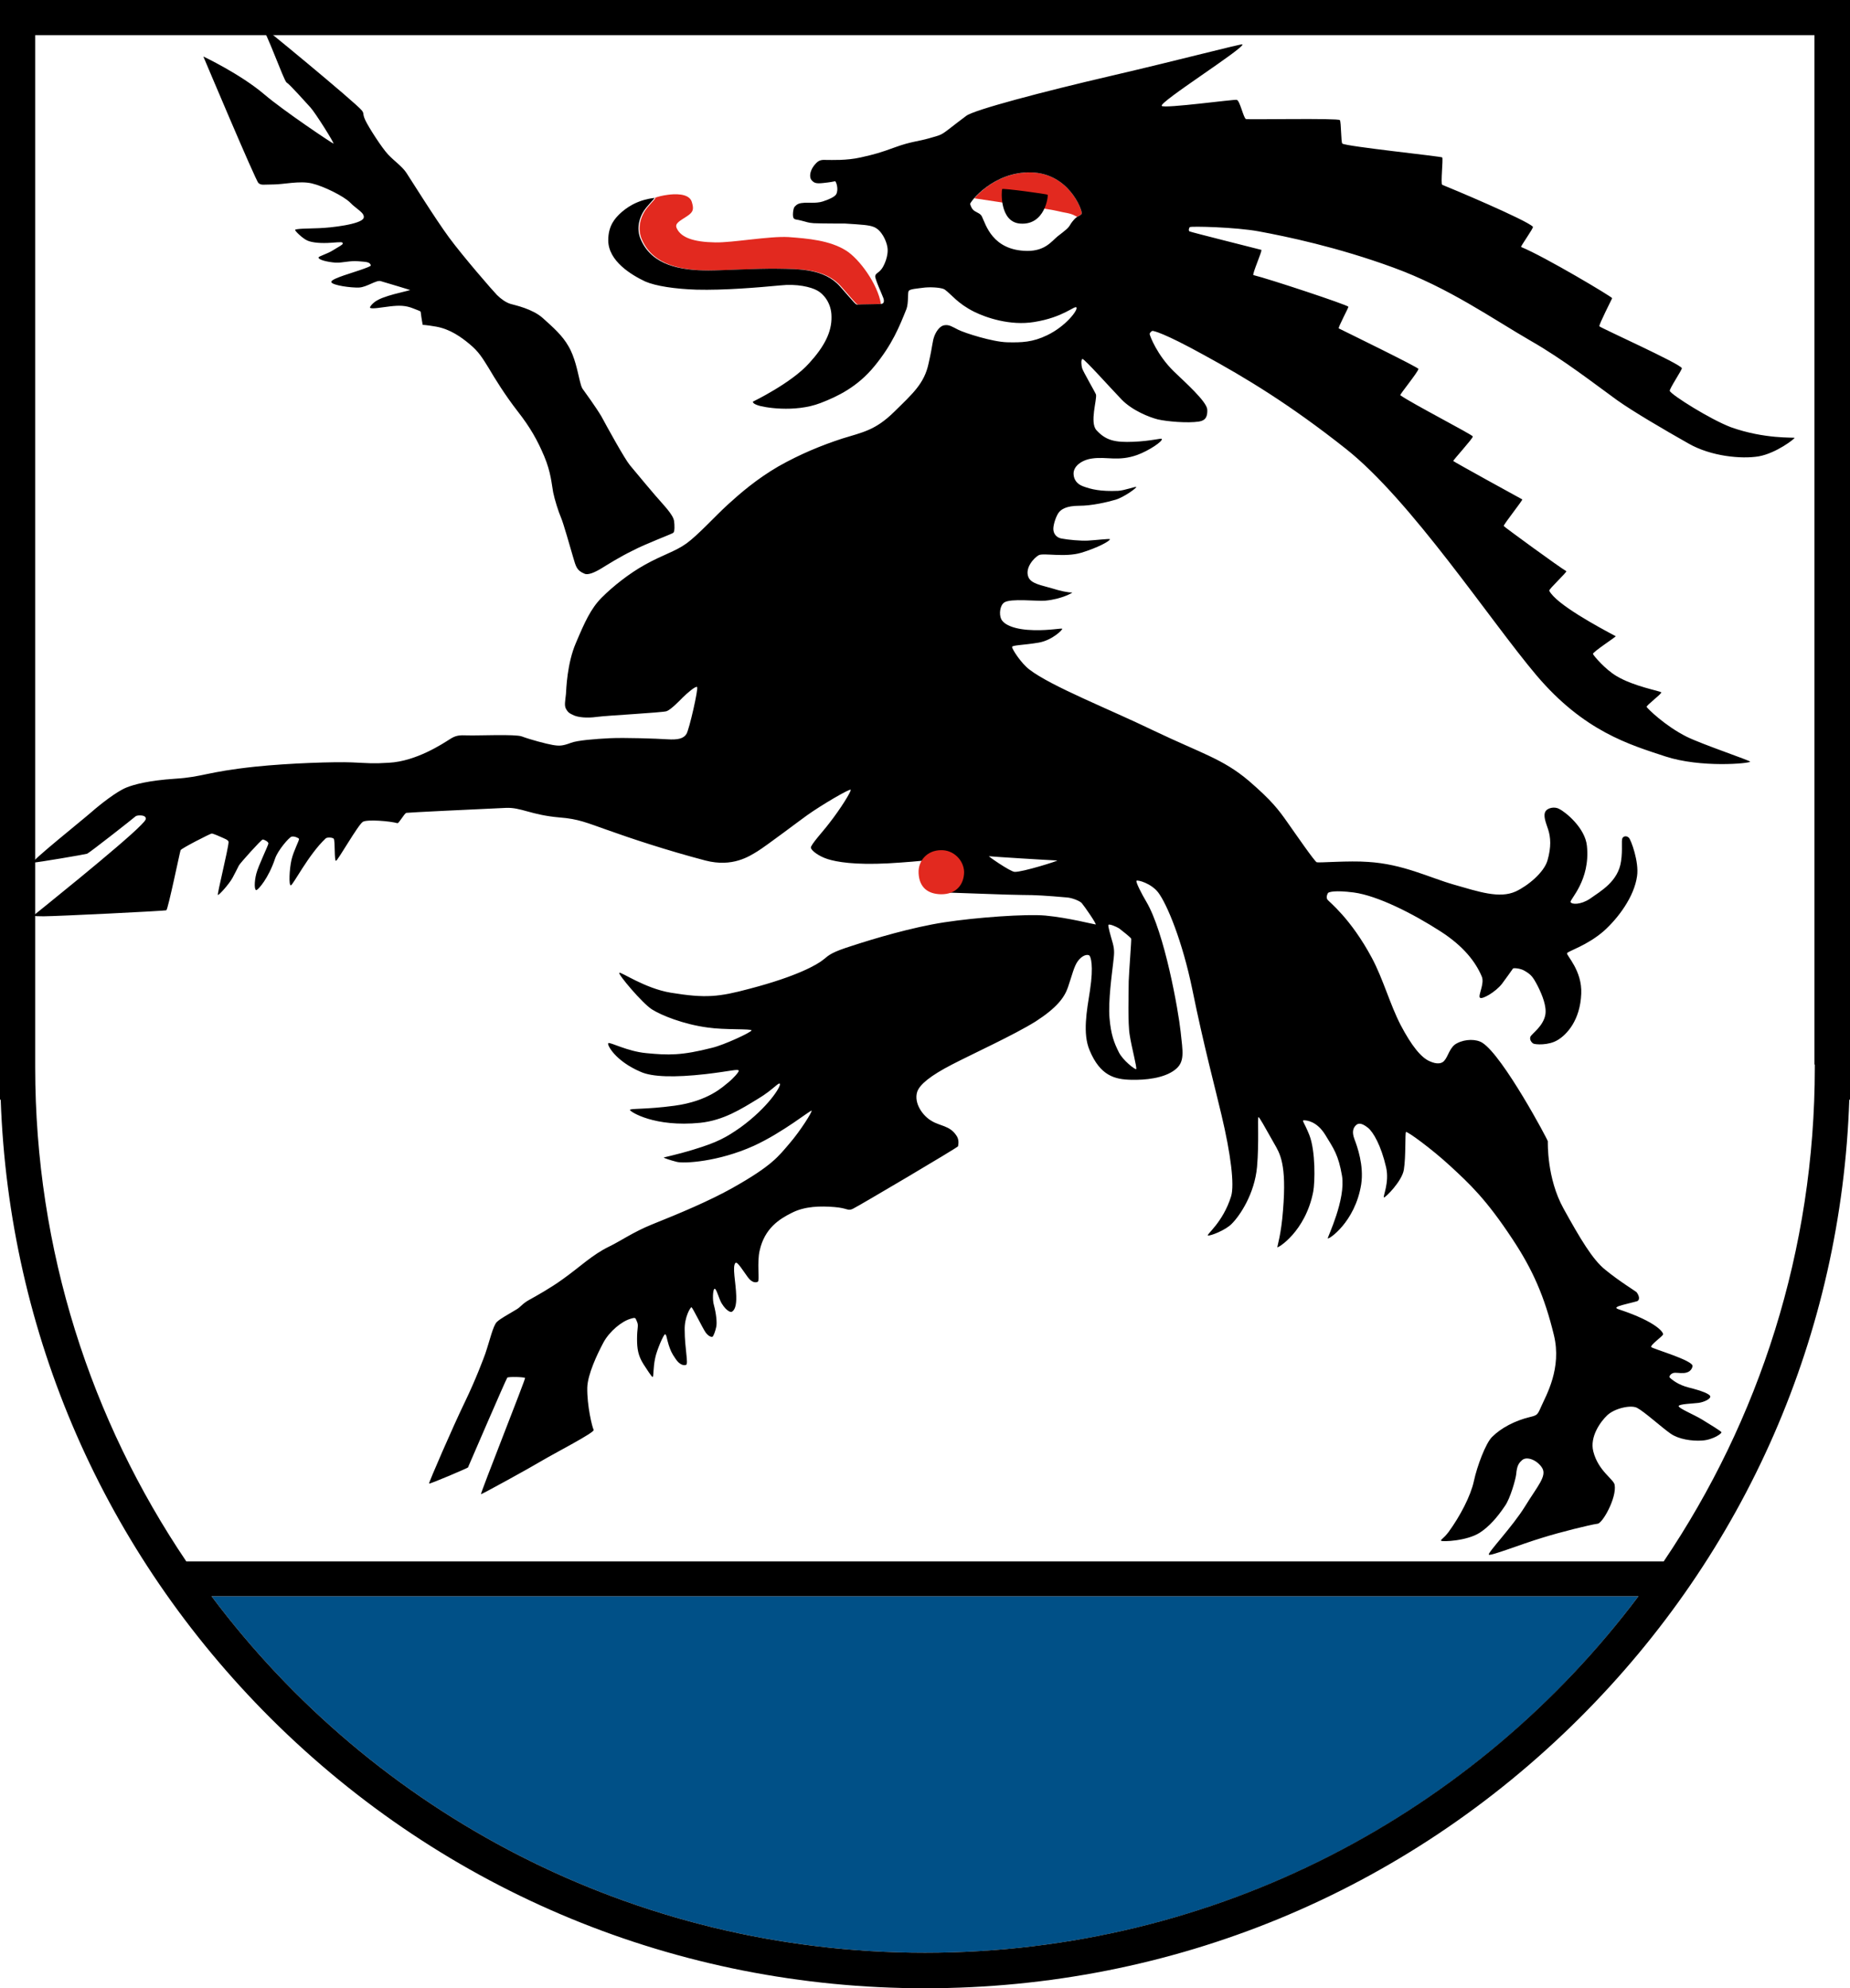 <?xml version="1.0" encoding="utf-8"?>
<!-- Generator: Adobe Illustrator 23.1.1, SVG Export Plug-In . SVG Version: 6.00 Build 0)  -->
<svg version="1.2" baseProfile="tiny" id="Ebene_2" xmlns="http://www.w3.org/2000/svg" xmlns:xlink="http://www.w3.org/1999/xlink"
	 x="0px" y="0px" viewBox="0 0 520.4 559.4" xml:space="preserve">
<path fill="#005087" d="M260.2,549.4c82.2,0,155.1-39.4,200.7-100.3H59.5C105.1,510,178,549.4,260.2,549.4z"/>
<path fill="#E2291F" d="M297.6,59.4c1.9,0.5,3.4,0.5,4.8,1.3c0.2,0.1,0.4,0.2,0.6,0.3c0.6-0.4,1.3-0.6,1.3-1
	c0-1.3-3.8-11.2-14.2-11.5c-8-0.2-13.7,4.6-16,7.3l8,1.2C282,56.9,295.7,58.9,297.6,59.4z"/>
<path fill="#E2291F" d="M184.3,55.7c0.3,0-0.6,0.8-2.2,2.7c-1.6,1.9-3.2,5.6-1.4,9.3c3.2,6.9,10.9,8.4,19,8.4
	c3.7,0,13.6-0.6,19.5-0.5c5.9,0.1,13,0,17.4,5c4.4,5,4.4,5.2,5,5.1c0.5,0,4.7-0.1,6.2-0.2c-0.9-5.6-6.1-12.7-9.8-15
	c-4.6-2.9-10.8-3.4-16.2-3.8c-5.5-0.3-15.7,1.6-20.6,1.5c-6.2-0.1-9.6-1.4-10.8-3.9c-0.7-1.4,0.6-2,2.9-3.5c1.8-1.2,1.9-2,1.3-4
	c-0.8-2.6-5.2-2.2-6.7-2c-1.5,0.2-2.8,0.5-3.8,0.9C184.1,55.8,184.2,55.8,184.3,55.7z"/>
<path d="M0,0v300.3c0,0,0,0,0,0c0,0,0,0,0,0v9.1h0.2c2.3,65.8,29.1,127.3,76,174.1c49.1,48.9,114.5,75.9,184,75.9
	c69.5,0,134.8-26.9,184-75.9c47-46.8,73.8-108.3,76-174.1h0.2V0H0z M260.2,549.4c-82.2,0-155.1-39.4-200.7-100.3h401.4
	C415.2,510,342.3,549.4,260.2,549.4z M510.5,299.5L510.5,299.5c0,0.3,0,0.5,0,0.8c0,51.5-15.7,99.3-42.5,139H52.4
	c-26.8-39.7-42.5-87.5-42.5-139c0-0.3,0-0.5,0-0.8h0V9.9h500.5V299.5z"/>
<path d="M93.8,40.4c0.4,0.1-5.1-8.7-6.5-10.2c-1.4-1.5-5.8-6.5-6.7-7C79.8,22.6,75,8.9,73.4,7.2c-1.6-1.6,26.8,21.8,28.4,23.9
	c0.7,0.9,0.1,0.9,1,2.8c0.9,1.9,4.6,7.7,6.4,9.6c1.8,1.9,3.9,3.3,5.1,5.1c1.2,1.8,8.1,12.9,12,18.2c3.9,5.3,12.4,15.1,13.5,16.2
	c1.1,1.1,2.5,2.1,3.8,2.5c1.4,0.4,6.2,1.4,9.1,4c3,2.7,5.5,4.9,7.2,7.9c1.8,3,2.6,7.3,3,8.9c0.4,1.6,0.6,2.7,1.2,3.4
	c0.5,0.7,3.5,4.8,5.1,7.5c1.5,2.8,6.5,11.9,8,13.7c1.5,1.8,7.3,8.8,8.9,10.5c1.6,1.8,3.3,3.8,3.5,5.1c0.2,1.3,0.2,3.1-0.2,3.4
	c-0.3,0.3-7.8,3.1-11.4,5c-3.7,1.8-7,3.9-8.8,5c-1.8,1.1-3.8,2-4.8,1.5c-2.2-0.9-2.4-2-3.2-4.7c-0.8-2.7-2.7-9.5-3.4-11.1
	c-0.7-1.6-1.8-5.1-2.2-7.1c-0.4-2.1-0.6-5.6-2.5-10.1c-1.9-4.5-3.9-8.1-7.5-12.7c-3.5-4.5-6.4-9.2-8.1-12.1
	c-1.8-2.9-2.8-4.6-5.3-6.7c-2.5-2.1-5.6-4.3-9.5-5c-2.9-0.5-3.8-0.5-3.8-0.5s-0.4-2.2-0.5-3.2c-0.1-0.8,0.1-0.5-2.1-1.4
	c-2.2-0.9-4-0.9-6.6-0.6c-2.6,0.3-5,0.8-5.6,0.4c-0.2-0.2,0.8-1.5,2.2-2.2c1.4-0.8,4.3-1.6,6-2c1.7-0.4,3.1-0.8,3.1-0.8
	s-6.5-2-8.3-2.5c-1.2-0.4-3.9,1.7-6.1,1.8c-2.2,0.1-7.4-0.6-7.8-1.5c-0.2-0.6,2.1-1.4,3.5-1.9c1.4-0.5,7.7-2.4,7.6-2.8
	c-0.2-1.1-1.5-1-3.6-1.2c-2.2-0.2-4.5,0.5-6.3,0.4c-2.5-0.2-4.7-0.8-4.8-1.4c-0.1-0.4,2.4-1,4.1-2.1c1.8-1.1,2.6-1.5,2.7-1.8
	c0.1-0.6-0.4-0.5-3.2-0.3c-2.8,0.2-5.3,0-6.7-0.6c-1.4-0.6-3.5-2.7-3.5-3c0.1-0.4,4-0.4,6.7-0.5c3.3-0.1,12.1-1.1,12.6-2.9
	c0.4-1.4-2.1-2.5-3.8-4.3c-1.8-1.8-7.4-4.6-10.8-5.4c-3.4-0.8-8,0.3-10.8,0.3c-2.8,0-3.4,0.3-4.2-0.4c-0.8-0.7-15.5-35.6-15.5-35.6
	s10.4,4.9,17.2,10.7C79.8,31.2,93.4,40.3,93.8,40.4z M504.8,123.2c0.1,0.2-5.1,4.3-10.1,5.2c-4.9,0.8-13.4,0-19.7-3.6
	c-6.9-3.9-15.6-9-20.1-12.2c-6.5-4.7-15.2-11.5-24.3-16.7c-10.9-6.3-23-14.9-38.6-20.6c-15.8-5.8-30.3-8.8-37.9-10.2
	c-6.4-1.2-19.1-1.5-19.4-1.2s-0.4,1-0.1,1.2s19.1,4.9,20.2,5.2c0.4,0.1-2.7,7-2.2,7.1c4.5,1.1,26.2,8.3,26.7,8.9
	c0.1,0.2-3,5.9-2.7,6.1c1.6,0.8,22.5,11,22.4,11.4c-0.1,0.9-5.3,7.2-5.1,7.4c3.4,2.4,20.3,11.1,20.4,11.6c0.1,0.5-5.6,6.7-5.5,6.9
	s17.9,10,19.4,10.8c0.3,0.1-5.4,7.2-5.2,7.5s15.8,11.7,17.6,12.7c0.3,0.2-5,5.1-4.8,5.5c1.9,3.8,14,10.3,18.7,12.8
	c0.2,0.1-6.6,4.5-6.4,5s3.4,4.3,6.6,6.2c5,3,12.4,4.2,12.6,4.6s-4.3,3.7-4.1,4.1s5.1,5.3,11.3,8.4c4.5,2.2,17.9,6.7,17.8,7
	c-0.1,0.5-13.9,1.8-23.9-1.5c-10-3.3-22.8-7-36.2-22.8c-13.1-15.5-35.3-49.3-53.7-63.8c-15.8-12.5-28.1-19.9-39.8-26.3
	c-11.6-6.4-14.2-6.8-14.5-6.8s-0.9,0.7-0.8,0.9c0.1,0.6,2.1,5.9,6.8,10.5c3.1,3,9.2,8.4,9.4,10.7c0.1,1.9-0.4,3.1-2.3,3.4
	c-3.2,0.5-9,0-11.6-0.6c-2.4-0.6-7.2-2.5-10.2-5.6S305,100.9,304.5,101s-0.3,2-0.1,2.6c0.2,0.8,3.8,7,3.9,7.4
	c0.3,1.5-1.8,7.8,0.1,10c2.7,3,5.4,3.5,10.4,3.3c5-0.2,7.9-1.1,8-0.8c0.4,0.6-3.6,3.3-6.9,4.5c-5.3,1.9-8.6,0.4-12.7,1
	c-2.9,0.4-5.4,2.2-5.2,4.5c0.1,1.5,1,2.7,2.6,3.3c2.4,0.9,5,1.5,9.9,1.3c1.8-0.1,4.7-1.2,5.1-1.1s-3.4,2.9-5.8,3.6
	s-6.7,1.7-10.2,1.7c-3.8,0-5.1,1.1-5.7,1.8c-0.8,1-1.6,3.4-1.6,4.7s0.8,2.4,2.2,2.7c2.1,0.4,5.5,0.7,7.5,0.6s6.2-0.6,6.2-0.4
	c0.1,0.5-3.4,2.4-8,3.8c-4.6,1.4-10.7,0-12,0.7s-4,3.6-2.9,6.2c0.8,1.9,3.9,2.3,6.5,3.1s4.5,1.2,5.8,1.2c0.3,0-3,1.9-7.6,2.3
	c-2.3,0.2-9.7-0.7-11.5,0.5c-1.2,0.8-1.5,3.2-0.9,4.6c0.8,1.8,4.1,3.1,9.3,3.2c4.3,0.1,7.7-0.6,7.9-0.4c0.2,0.2-2.7,3.2-6.6,3.9
	c-4.1,0.7-7.4,0.7-7.5,1.2s2.5,4.6,4.9,6.4c6.1,4.7,22.4,11.1,34.8,17.1c13.6,6.5,19.6,8,26.9,14.2c6.5,5.6,8.4,8.2,10.8,11.6
	s7.7,11.1,8.3,11.3s9.1-0.5,14.4-0.1c9.9,0.6,17.2,4.4,24.2,6.4s12.8,4,17.4,1.9c3.4-1.6,7.9-5.3,8.9-8.7c1.1-3.8,0.9-6.5,0.2-8.7
	c-0.7-2.1-1.5-4-0.7-5.2c0.5-0.8,2.4-1.4,3.8-0.6c1.7,0.8,7.3,5.3,7.8,10.4c1,9.7-4.9,15.1-4.6,15.8s2.8,0.8,5.4-0.9
	c3.1-2.2,8-4.9,8.8-10.6c0.5-3.3,0-5.8,0.4-6.5c0.3-0.6,1.2-0.7,1.8-0.1s2.9,6.8,2.3,10.8c-0.8,5.8-5.3,11.8-9.3,15.4
	c-4.8,4.2-10.2,5.7-10.4,6.3s4.3,4.9,4,11.4c-0.3,7.5-4.1,11.5-6.6,13c-2.6,1.6-6.4,1.3-6.9,1s-1.1-1.1-0.8-1.9s3.6-2.9,4.2-6.2
	c0.4-2.3-0.8-5.4-2.1-8c-1.4-2.7-1.9-3.3-3.8-4.4c-1.2-0.7-3.1-0.8-3.2-0.6c-0.4,0.6-2,2.8-3.1,4.3c-1.8,2.3-5.6,4.5-6.2,3.9
	s1.4-4,0.5-6c-1.7-4-5-8.4-11.5-12.6c-7.9-5.1-17.8-10.1-24.5-11c-5.5-0.7-6.9-0.1-7.2,0.1c-0.3,0.4-0.6,1.3-0.2,1.9
	s6.5,5.2,12.5,16.4c3.2,6,5.1,13.1,8.1,18.9c3.1,5.9,5.8,9.2,8.2,10.2c2,0.9,3.4,0.7,4.1-0.2c1.1-1.2,1.5-3.9,3.6-4.9
	c2.3-1.2,5.4-1.2,7.1-0.1c5.8,3.7,18.4,27.3,18.4,27.7s-0.3,10.4,4.4,18.9s8.2,14.4,11.7,17.2c4,3.3,8.8,6.2,8.9,6.4
	c1,1.4,0.7,2.3,0.1,2.5s-4.5,1.1-5.2,1.4c-0.6,0.3-1.1,0.5,0.1,0.9c10.9,3.6,12.7,6.7,12.4,7.1c-0.3,0.6-3.7,3-3.3,3.5
	s12,3.8,11.6,5.4c-0.2,1.1-1.1,1.8-2.4,1.9s-2.3-0.2-3,0c-0.7,0.2-1.4,1-0.9,1.4s2.1,1.9,5.3,2.7c3.6,0.9,5.9,1.8,6,2.5
	s-1.8,1.6-3.3,1.8s-5.5,0.3-5.6,0.9s4.5,2.5,6.6,3.8c2.6,1.6,4.9,3,5.4,3.5c0.4,0.3-2.3,2.2-5.4,2.4c-3,0.2-6.6-0.4-8.8-1.9
	c-2.6-1.8-7.4-6.2-9.5-7.3c-1.7-0.9-6.3,0.1-8.4,2.1c-1.8,1.7-5,6-3.9,10.2c1.4,5.5,5.8,7.8,6,9.4c0.6,3.6-3.4,10.8-4.8,10.9
	c-2.2,0.3-10.6,2.4-15.4,3.9c-6.3,1.9-14.8,5.3-15.2,4.8s6.7-7.9,10.2-13.6s6.2-8.5,4.8-10.8c-1.3-2.1-4.1-3.3-5.5-2.3
	c-1.1,0.9-1.6,1.7-1.8,4.1c-0.2,1.6-1.7,6.8-3.1,8.8c-2.2,3.3-4.5,5.9-7.1,7.6c-3.7,2.4-10.6,2.6-10.9,2.3c-0.3-0.3,0.6-0.5,2.1-2.5
	c3.2-4.4,6.2-10.1,7.1-14.3c0.9-4.2,3.3-10.6,5.1-12.4c2.6-2.6,6.5-4.6,10.6-5.6c2.1-0.5,2.2-0.6,3.2-2.9c1.4-3.2,5.9-10.8,3.6-20.2
	c-2.6-10.7-5.9-18.3-11.6-26.9c-7.5-11.4-12.2-15.7-17.5-20.6s-12.2-9.9-12.5-9.6s0,6.9-0.6,10.6c-0.5,3.2-5.2,7.9-5.6,7.8
	s1.6-4.2,0.6-8.5c-1.4-6.1-3.6-9.9-5.1-11.1s-2.6-1.5-3.4-0.7c-0.7,0.7-1.2,1.8-0.4,3.9s2.7,7.4,1.9,12.7
	c-1.7,10.7-9.3,15.7-9.4,15.2c-0.1-0.3,5.1-10.9,4-17.6c-1-5.8-2.3-7.6-4.7-11.5s-5.3-4.1-6-4.1s0,0.4,1.5,4.1
	c1.8,4.6,1.6,13.4,1.1,16c-2.2,11.3-10.1,16-10.1,15.6c0-0.3,1.1-3.7,1.6-10.3c1.1-13.2-0.9-16.1-2.5-18.9c-2.7-4.8-4.2-7.5-4.4-7.4
	c-0.3,0.2,0.2,7.1-0.4,14c-0.7,7.6-4.8,13.7-7.1,16c-1.7,1.8-6.1,3.5-6.7,3.3s4.2-3.6,6.5-11c1-3.2-0.1-12-2.7-22.9
	c-1.6-6.9-5-19.5-8.2-35.3c-2.8-13.6-7.1-24-9.6-27.3c-2-2.6-5.8-3.6-6.1-3.3s1.5,3.8,2.7,5.8c5.2,8.7,9.1,30.9,9.7,36.6
	s1.3,8.6-1.6,10.8c-3.1,2.4-8.4,2.9-12.3,2.8c-4.6-0.1-8.7-1.1-11.7-8.3c-2-4.7-0.8-11.1,0.1-16.8c1.1-7.2,0.2-9.6-0.2-9.9
	c-0.7-0.4-2.1,0.1-3.2,1.6s-1.6,3.9-2.8,7.4c-1,2.9-3.2,5.8-9.1,9.6c-6.1,3.8-17.5,9-23.5,12.1s-9.1,5.6-9.8,7.7
	c-1,3.2,1.6,6.8,4.1,8.2c2.3,1.4,5,1.3,6.8,3.9c1.1,1.4,0.6,2.9,0.6,3.2s-28.1,16.9-29.6,17.6s-1.4-0.2-5.2-0.5s-8.3-0.3-12.1,1.7
	c-3.4,1.7-7.5,4.3-8.9,10.5c-0.8,3.3,0,8.4-0.5,8.8c-0.5,0.3-1.6,0.4-2.8-1.2s-3-4.6-3.5-4.1c-1,1,0.1,5.5,0.2,9.3
	c0.1,2.9-0.5,4.1-1.3,4.5c-0.2,0.1-1.4-0.1-2.8-2.4c-0.7-1.1-1.5-4.3-2-4.1s-0.6,3.2-0.2,4.5c0.7,2.6,0.9,5,0.7,6.1
	s-0.8,2.8-1.1,2.9s-1.1-0.1-1.9-1.2s-3.7-7.1-4-7.1s-2,2.8-1.9,6.4c0,5.1,1.1,9.5,0.4,9.8c-0.7,0.3-1.9-0.1-2.9-1.6
	c-1.2-1.7-1.5-2.5-2-4c-0.6-1.9-0.6-2.9-1-3s-2.4,4.6-2.8,6.7c-0.6,2.7-0.4,5.2-0.7,5.3s-1.9-2.6-2.6-3.6c-1.5-2.4-1.8-4.3-1.8-7.1
	c0-3.1,0.5-3.7,0-4.8s-0.3-1.3-1.7-0.9c-2.6,0.7-6.1,3.6-7.8,6.8s-4.4,8.9-4.5,12.6c-0.1,5.1,1.4,11.2,1.8,11.9s-11.1,6.6-14.6,8.7
	s-16.8,9.4-17.1,9.4s12.6-32.5,12.4-32.7c-0.2-0.3-4.7-0.4-5-0.1c-0.3,0.3-10.9,24.9-10.9,24.9s0,0.2-0.2,0.4s-10.7,4.7-10.9,4.5
	c-0.2-0.1,6.8-16.2,10-22.8s5.4-12.6,5.8-13.7c1.3-3.8,2.2-8,3.3-9s2.7-1.8,5.5-3.5c1.2-0.7,1.6-1.6,3.6-2.7s6.1-3.4,9.4-5.8
	c4.8-3.4,8.3-6.9,13.1-9.2c3.1-1.5,6.8-4.1,12-6.2c8-3.2,16.3-6.7,22.7-10.3c11.2-6.3,12.9-8.9,16-12.5s6.4-8.9,6.2-9.2
	s-8,6.1-16.3,9.9c-10,4.5-19.6,5-21.6,4.5s-3.6-1.1-3.7-1.2s3.3-0.7,8.5-2.3c6.6-2,9.1-3.4,13.1-6.2c7.7-5.6,11.3-11.4,11.1-12.2
	s-1.9,1.6-6.1,4.1c-4.9,3-9.8,6.1-16.3,6.8c-12.9,1.3-19.7-3.1-19.8-3.6s4.4-0.1,12.5-1.2c9.7-1.3,13.8-5.5,15.1-6.5
	c1.4-1.1,3.2-3.1,3-3.4c-0.3-0.5-2.4,0.2-9.3,1c-8.8,1-15,0.8-18.2-0.6c-7.3-3.1-9.6-7.7-9.2-8.1c0.5-0.4,5.3,2.3,10.7,2.8
	c6.2,0.6,9.9,0.7,18.5-1.5c3.4-0.8,11.1-4.4,11.1-4.9s-7.6-0.1-12.3-0.8c-6.8-0.9-13-3.4-15.7-5.1s-9.6-9.9-9.2-10.3
	s7.2,4.4,14.5,5.6c9.8,1.6,13.5,1.2,22.1-1.1c13.4-3.5,19.1-6.8,20.8-8.2s2.4-2.1,8.1-3.9c6.1-2,16.8-5.2,25.9-6.6
	s23.1-2.4,28.5-1.9c6.4,0.6,13.7,2.5,14.1,2.5s-3.2-5.2-3.9-6c-0.5-0.6-2.7-1.5-4.2-1.6c-5.7-0.5-8.8-0.7-12.5-0.7
	c-3.5,0-17.8-0.6-21.7-0.7c-1.5,0-0.9-9.6-0.9-9.6s-4.8,0.8-15.1,1.4c-9.5,0.5-14.6-0.4-17.1-1.2s-4.6-2.4-4.7-3.2s3.6-4.8,5.1-6.8
	c3.3-4.2,6.3-9.1,6.1-9.5s-8.1,4.2-12.3,7.2c-1.7,1.2-11.6,8.7-13.9,10.1s-7,4.6-14.7,2.6c-11-2.9-20.9-6.2-27.6-8.6
	c-5.7-2-8.1-3.1-13.3-3.5c-8.2-0.7-10.9-2.9-15.2-2.7c-8.9,0.4-27.6,1.3-28,1.4c-0.6,0.2-2.1,3-2.5,2.9c-2.2-0.6-8.4-1.1-9.7-0.4
	s-7.1,11-7.6,11s-0.2-5.4-0.6-6.2c-0.3-0.4-1.9-0.5-2.3-0.1c-4.8,4.5-9.2,13.2-9.8,13.2s-0.4-4.6,0.2-7.2s2.3-5.6,2.1-5.9
	s-1.4-0.8-2.1-0.6s-3.8,3.8-4.6,6.1c-1.9,5.7-4.7,8.7-5.2,8.9c-0.7,0.3-0.7-2.3-0.1-4.6s3.4-8,3.4-8.5s-1.2-1.1-1.6-1.1
	s-6.4,6.7-6.7,7.3c-0.3,0.6-1.3,2.6-1.8,3.5c-1,1.8-3.8,4.9-4.1,4.8s2.9-12.8,3-14.9c0-0.6-1.3-1-1.9-1.3c-0.6-0.3-2.3-1-2.8-1.1
	c-0.4,0-8.6,4.2-8.8,4.7s-3.5,16.5-4,16.9c-0.3,0.2-31.1,1.7-34.5,1.7s-2.9-0.2-2.9-0.2s25.1-20.1,30.3-25.5
	c1.5-1.5,1.5-1.8,1.1-2.3s-2.3-0.5-2.7-0.1c-0.4,0.4-13,10.3-13.6,10.5s-14.1,2.5-15.2,2.5s13.9-12,16.4-14.2s7.1-5.8,9.8-6.9
	c2.2-0.9,6.3-2,13.7-2.5c8-0.5,8.6-1.9,22.6-3.4c9.6-1,22.4-1.4,27.2-1.2s5.7,0.4,10.4,0.1c7.7-0.4,15.2-5.4,17.1-6.6
	c1.7-1.1,2.6-1.2,5.2-1.1s13.3-0.4,15.1,0.3c2.4,0.9,6.9,2.1,8.7,2.4s2.7,0.3,5.1-0.6c1.8-0.7,6.8-1.1,10.9-1.3s13.2,0.1,16.2,0.3
	s4.6-0.2,5.4-1.5s3.4-12.8,3-13.2s-3,1.9-4,2.9s-3.4,3.5-4.6,3.9s-16.7,1.2-19.6,1.6s-5.2,0.1-6.4-0.4c-1.3-0.6-1.7-0.8-2.3-1.9
	c-0.5-0.9-0.2-2.2,0-4.1c0.1-1.4,0.3-8.6,2.8-14.4c2.5-5.9,4.2-9.7,7.3-12.8c3.1-3.1,7.6-6.7,12.1-9.2c5.2-2.9,8.5-3.7,11.7-6
	c3.2-2.3,8.2-7.8,11.6-10.9s8.1-7.2,14.3-10.8c6.2-3.5,12.1-5.9,17.9-7.8c5.8-1.8,9.3-2.3,14.6-7.5s8.5-8,9.7-13.6
	c1.3-5.7,1-6.1,1.7-7.9c0.7-1.7,1.8-2.8,2.8-2.9c1.3-0.2,2.1,0.4,3.9,1.3c1.8,0.9,9.6,3.4,13.7,3.5c4.1,0.1,7.2,0,11.3-2
	c5.2-2.5,8.7-7.1,8.2-7.8c-0.5-0.6-3.7,2.8-11.9,4.1c-6.7,1.1-13.5-1.2-16.9-2.9c-4.6-2.3-6.3-4.8-8.2-6.2c-0.6-0.5-3.3-0.8-5.6-0.6
	c-2.3,0.3-4.3,0.4-4.6,1c-0.3,0.4,0,3.3-0.6,5c-2,5-4,10-9,16.1c-4.8,5.9-10.5,8.6-15.2,10.4c-7.3,2.8-16.2,1.2-17.7,0.6
	c-1.5-0.5-1.3-1-1.3-1s10.8-5.2,15.8-10.8c4.3-4.7,6.4-8.8,6.3-13.1c0-3.9-2.3-6.4-3.9-7.3c-1.9-1.1-5.9-2-10.5-1.5
	c-6.4,0.6-15.8,1.4-23.6,1.2c-6-0.2-11.4-1-14.4-2.3c-3.8-1.8-10.4-5.7-10.4-11.6c0-4.2,2-6.2,3.2-7.4c1.7-1.6,4.7-3.9,9.7-4.5
	c0.3,0-0.6,0.8-2.2,2.7c-1.6,1.9-3.2,5.6-1.4,9.3c3.2,6.9,10.9,8.4,19,8.4c3.7,0,13.6-0.6,19.5-0.5c5.9,0.1,13,0,17.4,5
	c4.4,5,4.4,5.2,5,5.1c0.6-0.1,6-0.1,6.7-0.2c0.6-0.1,0.8-0.7,0.5-1.6c-0.3-0.9-2.4-5.4-2.3-6.2c0.1-0.8,0.8-0.8,1.7-1.9
	c0.7-0.8,2.2-3.9,1.7-6.4c-0.3-1.7-1.6-4.6-3.7-5.5c-1.4-0.6-3.5-0.7-8.2-1c0,0-7.1,0-8.8-0.1c-1.6-0.1-2.1-0.4-3.4-0.7
	c-1.3-0.4-2-0.2-2.3-0.8c-0.3-0.6-0.1-2.6,0.3-3.1c0.5-0.5,0.9-1,2.3-1.1c1.4-0.2,3.7,0.2,5.6-0.4c1.6-0.5,3.4-1.3,3.8-2
	c0.8-1.4,0-3.7-0.3-3.7c-0.5,0.1-1.4,0.3-3.4,0.5c-1.9,0.2-2.5,0-3.2-0.8c-0.7-0.8-0.5-2.5,0.6-4c1.1-1.4,1.7-1.8,3.4-1.7
	c1.7,0,5.8,0.2,9.8-0.7c4-0.9,5.4-1.3,9.8-2.9c4.4-1.6,6.4-1.6,9.5-2.5s3.2-0.8,5.3-2.4s3.2-2.5,5.1-3.9c2.2-1.7,21.6-6.8,40.5-11.2
	c19.8-4.6,37.1-9.2,37.2-8.9c0.5,1.1-23.6,16.3-22.7,17.3c0.7,0.8,20.4-1.9,21.1-1.7c0.9,0.2,1.9,5.2,2.6,5.4s26-0.3,26.4,0.3
	c0.4,0.6,0.3,6.3,0.7,6.6c1,0.8,27.9,3.6,28.1,3.9c0.3,0.4-0.5,7.5,0,7.7c2.3,0.9,23.7,9.9,25.5,11.8c0.3,0.3-3.6,5.6-3.3,5.7
	c6.6,2.7,25.7,14.1,25.6,14.4s-3.8,7.5-3.6,7.9c0.2,0.4,22.9,10.6,23.2,11.8c0.1,0.4-3.6,5.9-3.4,6.4c0.6,1.2,11.4,8,17.2,10.2
	C496.4,123.6,504.7,123,504.8,123.2z M313,265.3c0.6,2.2,0.4,3.2,0.1,5.9c-0.3,2.7-1.4,10.5-1,15.2c0.4,4.7,1.3,7,2.6,9.6
	c1.1,2.3,4.6,5,4.9,4.8c0.3-0.3-1.3-6.2-1.8-9.5c-0.6-3.3-0.3-12.2-0.3-15.2c0.1-3,0.8-11.6,0.7-12c-0.2-0.4-2.6-2.3-3.4-2.9
	c-0.8-0.5-2.7-1.3-3-1C311.6,260.5,312.4,263.2,313,265.3z M278.2,240.9c-0.4-0.1,5.9,4.3,7.2,4.4c2.2,0.1,12.3-3.1,12-3.2
	C294.8,242,278.7,241,278.2,240.9z M304.3,60c0-1.3-3.8-11.2-14.2-11.5c-10.7-0.3-17.3,8.4-17.2,8.9c0.2,0.7,0.5,1.5,1.3,2
	c0.8,0.5,1.6,0.7,2,1.5c1.1,2.2,2.9,9.6,12.8,9.7c5,0,6.8-2.7,8.5-4.1c2.2-1.7,3-2.3,3.5-3.2c0.4-0.7,1-1.4,1.5-1.9
	C303.3,60.7,304.3,60.5,304.3,60z M286.9,62.9c7.1,0.6,8-7.8,7.8-8.1c-0.1-0.2-12.6-1.9-12.8-1.6C281.7,53.6,281.1,62.4,286.9,62.9z
	"/>
<path fill="#E2291F" d="M271.2,245.3c0,3.5-2.2,6.4-6.6,6.3c-3.7-0.1-6-2-6.2-5.9c-0.2-3.5,2.4-6.5,6.3-6.5
	C268.2,239.1,271.1,242,271.2,245.3z"/>
</svg>
